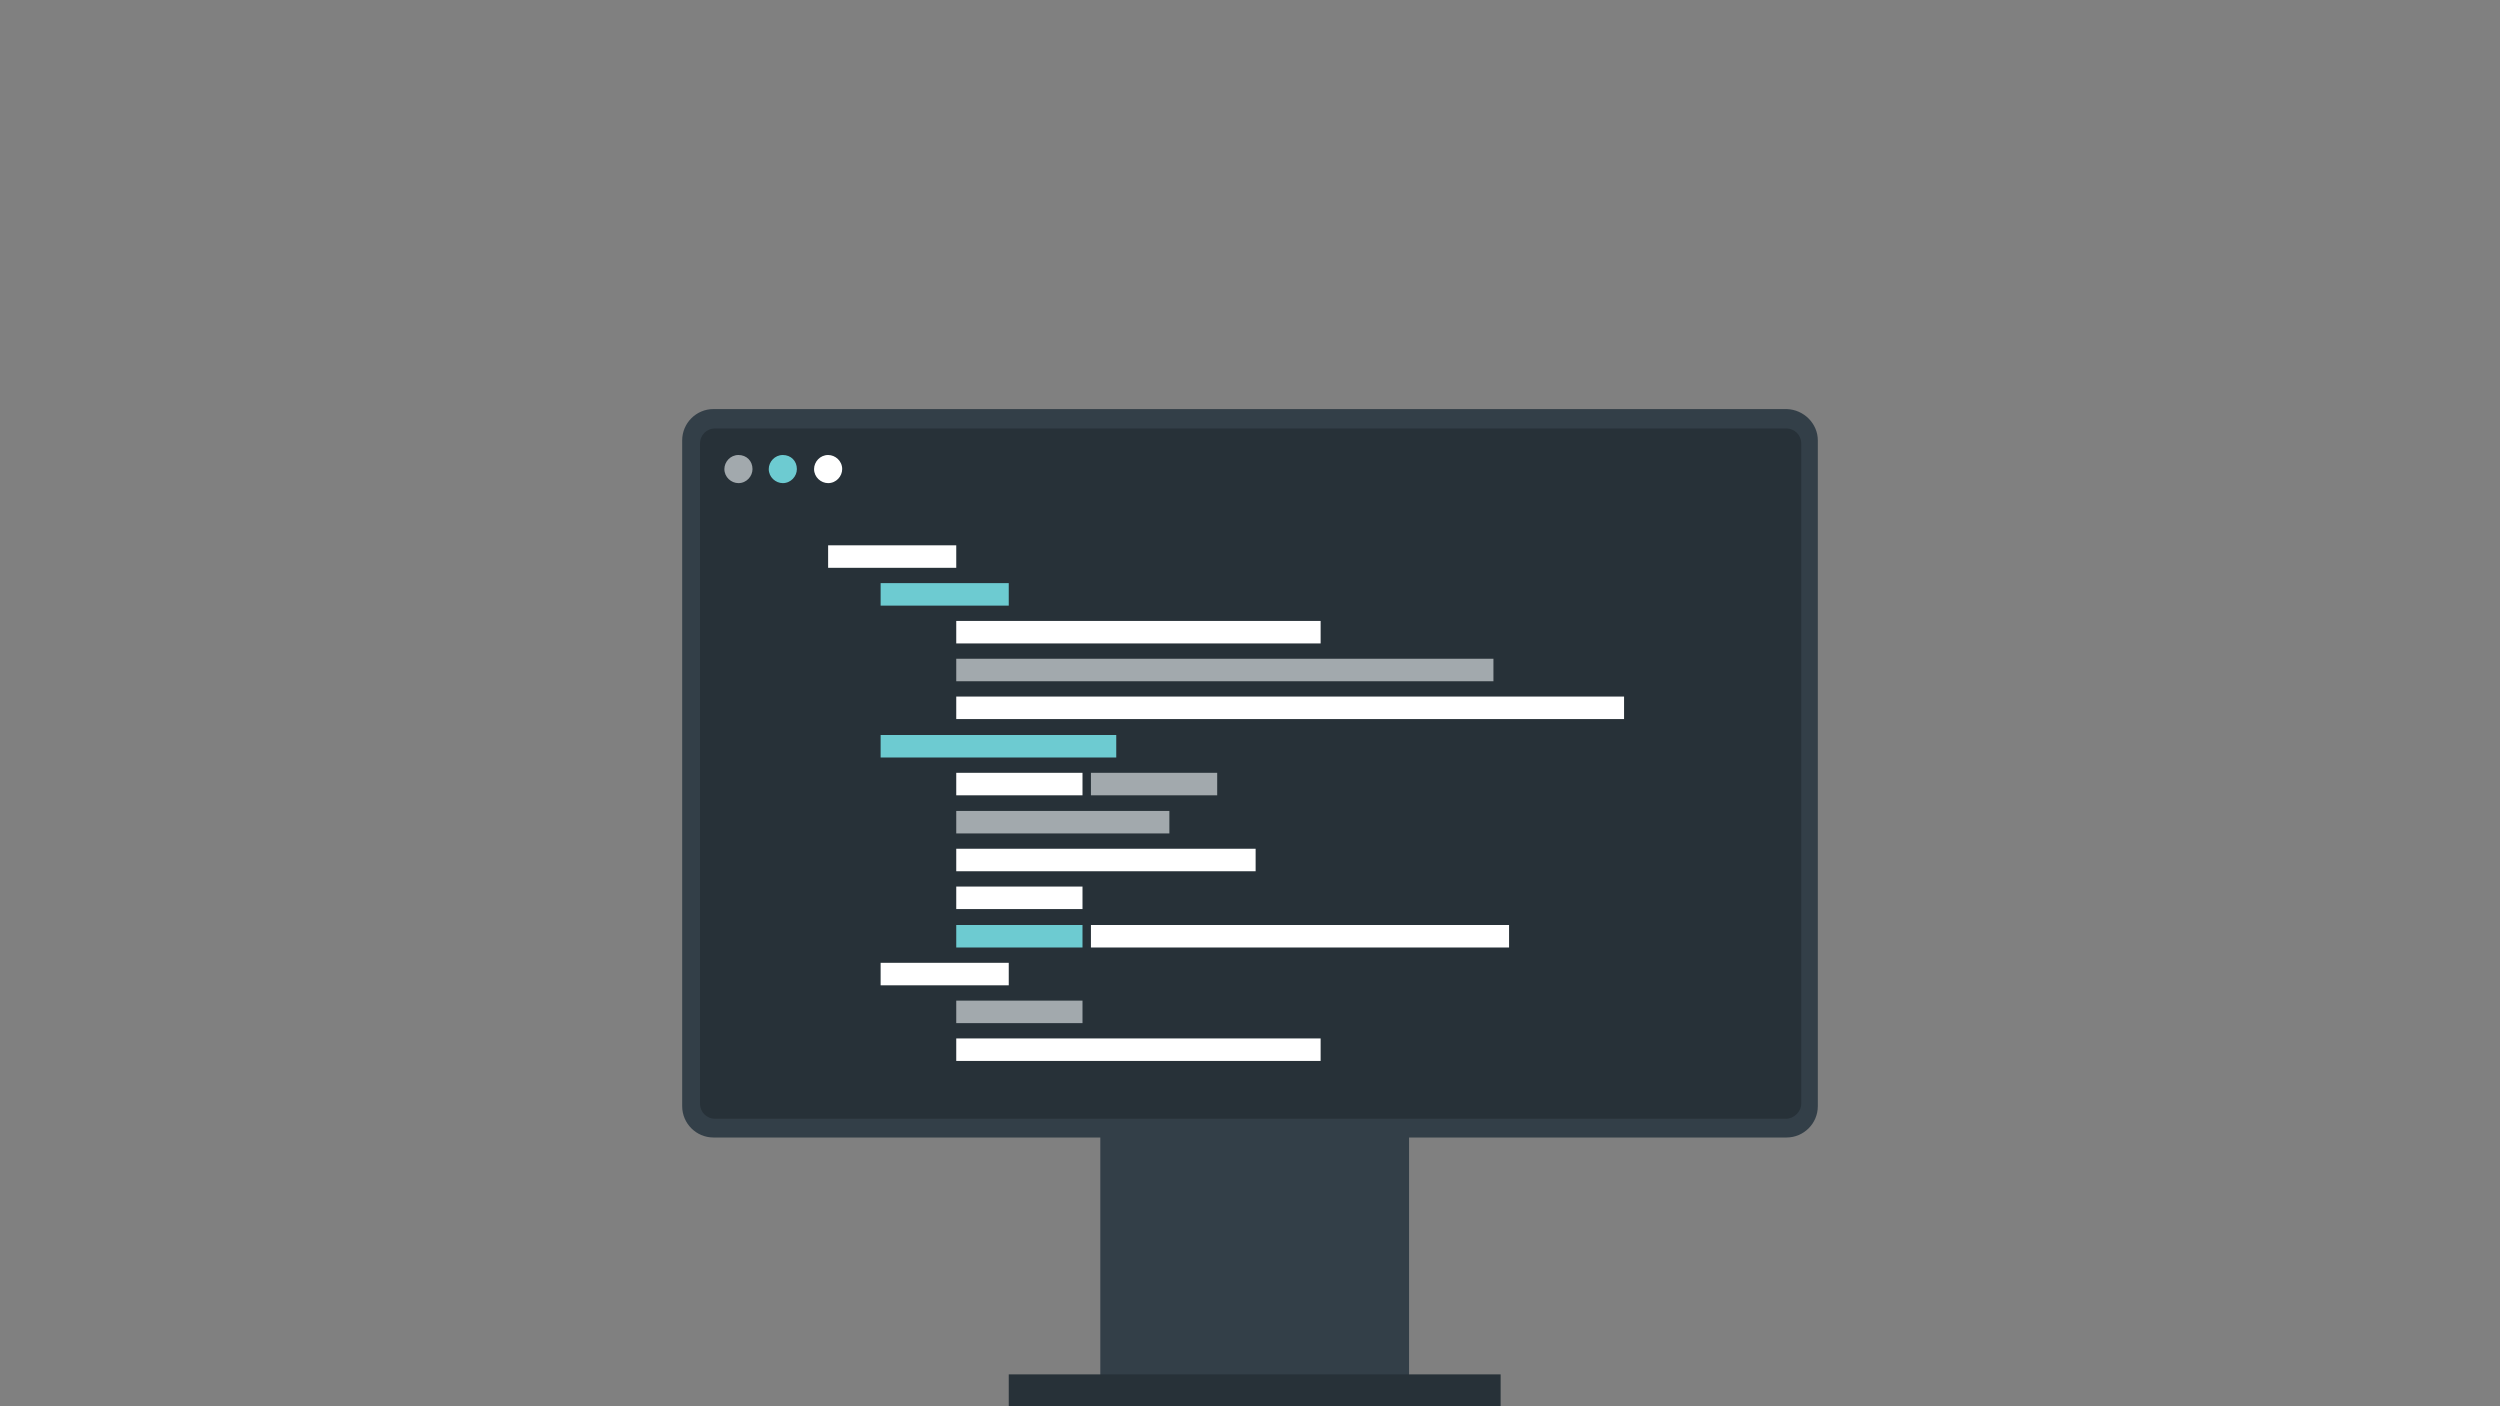 <?xml version="1.0" encoding="utf-8"?>
<!-- Generator: Adobe Illustrator 28.1.0, SVG Export Plug-In . SVG Version: 6.00 Build 0)  -->
<svg version="1.1" id="Layer_1" xmlns="http://www.w3.org/2000/svg" xmlns:xlink="http://www.w3.org/1999/xlink" x="0px" y="0px"
	 viewBox="0 0 800 450" style="enable-background:new 0 0 800 450;" xml:space="preserve">
<rect x="0" y="0" width="800" height="450" fill="#808080" stroke="none"/>
<style type="text/css">
	.st0{fill:#E2E7EA;}
	.st1{fill:#A2A9AD;}
	.st2{fill:#171E26;}
	.st3{fill:#FFFFFF;}
	.st4{fill:#6DCBD1;}
	.st5{fill:#C41444;}
	.st6{fill:#DDE0E4;}
	.st7{fill:#323E48;}
	.st8{fill:none;}
	.st9{fill:#F4F5F6;}
	.st10{fill:none;stroke:#6EC9CF;stroke-width:2.649;stroke-miterlimit:10;}
	.st11{fill:#333F48;}
	.st12{fill:none;stroke:#333F48;stroke-width:2.649;stroke-miterlimit:10;}
	.st13{fill:#EAEAEB;}
	.st14{fill:none;stroke:#333F48;stroke-width:2.127;stroke-miterlimit:10;}
	.st15{fill:none;stroke:#CCCCCC;stroke-width:0.371;stroke-miterlimit:10;}
	.st16{fill:#8F99A2;}
	.st17{fill:#273138;}
</style>
<g>
	<g>
		<g>
			<g>
				<rect x="352.1" y="229.3" class="st11" width="98.8" height="220.7"/>
				<rect x="322.8" y="439.8" class="st17" width="157.4" height="10.2"/>
				<path class="st11" d="M581.7,140.9V354c0,5.5-4.5,10-10,10H228.3c-5.5,0-10-4.5-10-10V140.9c0-5.5,4.5-10,10-10h343.5
					C577.3,131.1,581.7,135.6,581.7,140.9z"/>
				<path class="st17" d="M571.5,358H228.9c-2.8,0-4.9-2.1-4.9-4.9V142c0-2.8,2.1-4.9,4.9-4.9h342.6c2.8,0,4.9,2.1,4.9,4.9v211.2
					C576.4,355.7,574.1,358,571.5,358z"/>
			</g>
		</g>
	</g>
	<g>
		<g>
			<rect x="265" y="174.5" class="st3" width="41" height="7.2"/>
			<rect x="281.8" y="186.6" class="st4" width="41" height="7.2"/>
			<rect x="306" y="198.7" class="st3" width="116.6" height="7.2"/>
			<rect x="306" y="210.8" class="st1" width="171.9" height="7.2"/>
			<rect x="306" y="222.9" class="st3" width="213.7" height="7.2"/>
			<rect x="281.8" y="235.2" class="st4" width="75.4" height="7.2"/>
			<g>
				<rect x="306" y="247.3" class="st3" width="40.4" height="7.2"/>
				<rect x="349.1" y="247.3" class="st1" width="40.4" height="7.2"/>
			</g>
			<rect x="306" y="259.5" class="st1" width="68.2" height="7.2"/>
			<rect x="306" y="271.6" class="st3" width="95.8" height="7.2"/>
			<rect x="306" y="283.7" class="st3" width="40.4" height="7.2"/>
			<g>
				<rect x="306" y="296" class="st4" width="40.4" height="7.2"/>
				<rect x="349.1" y="296" class="st3" width="133.8" height="7.2"/>
			</g>
			<rect x="281.8" y="308.1" class="st3" width="41" height="7.2"/>
			<rect x="306" y="320.2" class="st1" width="40.4" height="7.2"/>
			<rect x="306" y="332.3" class="st3" width="116.6" height="7.2"/>
			<path class="st1" d="M240.8,150.1c0,2.3-1.9,4.5-4.5,4.5c-2.3,0-4.5-1.9-4.5-4.5c0-2.3,1.9-4.5,4.5-4.5
				C238.9,145.6,240.8,147.5,240.8,150.1z"/>
			<path class="st4" d="M255,150.1c0,2.3-1.9,4.5-4.5,4.5c-2.3,0-4.5-1.9-4.5-4.5c0-2.3,1.9-4.5,4.5-4.5S255,147.5,255,150.1z"/>
			<path class="st3" d="M269.5,150.1c0,2.3-1.9,4.5-4.5,4.5c-2.3,0-4.5-1.9-4.5-4.5c0-2.3,1.9-4.5,4.5-4.5
				C267.3,145.6,269.5,147.5,269.5,150.1z"/>
		</g>
	</g>
</g>
</svg>
